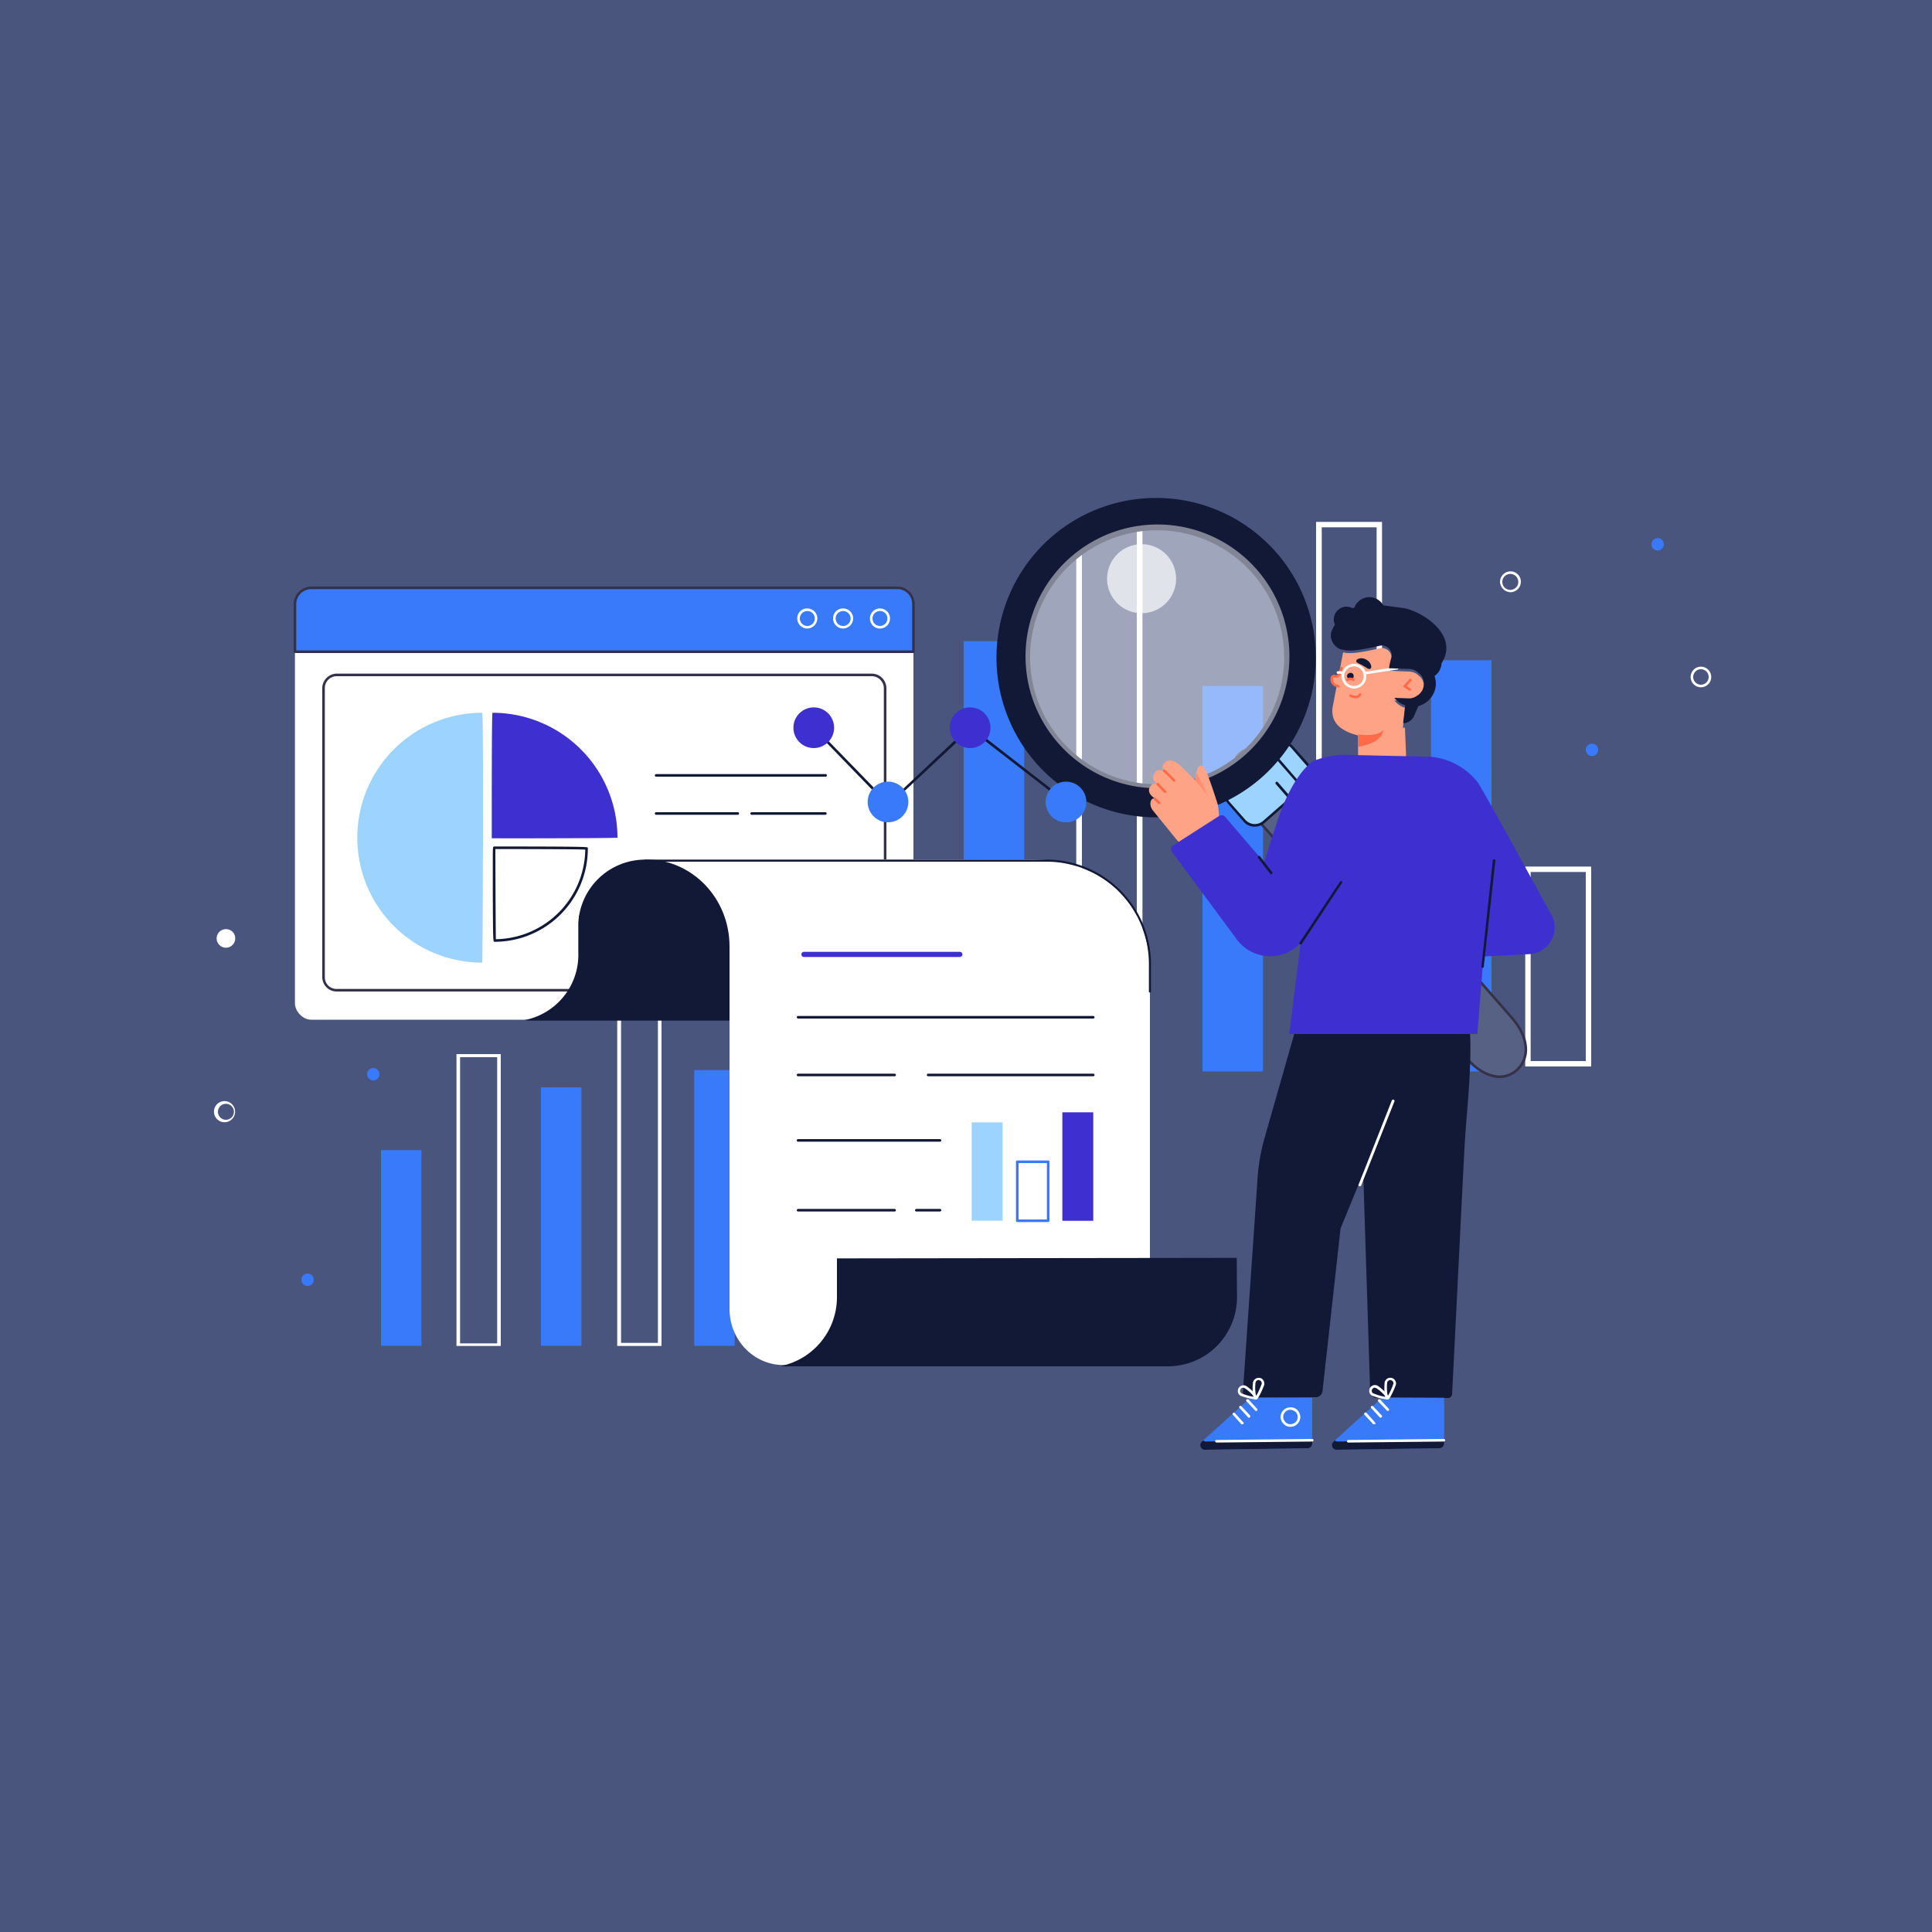 <svg xmlns="http://www.w3.org/2000/svg" viewBox="0 0 750 750"><rect x="0" y="0" width="750" height="750" fill="#333333" stroke="none"/><defs><style>.cls-1,.cls-8{fill:#708cf5;}.cls-1{opacity:0.39;}.cls-2{fill:#397afa;}.cls-10,.cls-3,.cls-9{fill:#fff;}.cls-4{fill:#576184;}.cls-5{fill:#353148;}.cls-6{fill:#9dd3ff;}.cls-7{fill:#121936;}.cls-9{opacity:0.47;}.cls-10{opacity:0.69;}.cls-11{fill:#ffa386;}.cls-12,.cls-13{fill:#ff6a48;}.cls-12{opacity:0.36;}.cls-14{fill:none;}.cls-15{fill:#3e2fd1;}</style></defs><g id="BACKGROUND"><rect class="cls-1" width="750" height="750"/></g><g id="OBJECTS"><rect class="cls-2" x="147.9" y="446.5" width="15.7" height="75.94"/><rect class="cls-2" x="269.5" y="415.4" width="15.7" height="107.04"/><rect class="cls-2" x="210" y="422.1" width="15.7" height="100.33"/><path class="cls-3" d="M177.2,409.2V522.5h17.2V409.2Zm1.4,112.3V410.4H193V521.5Z"/><path class="cls-3" d="M239.6,379.4V522.5h17.2V379.4Zm1.5,141.9V380.8h14.3V521.3Z"/><rect class="cls-2" x="374.1" y="248.9" width="23.5" height="167.02"/><rect class="cls-2" x="555.5" y="256.3" width="23.5" height="159.62"/><rect class="cls-2" x="466.8" y="266.3" width="23.5" height="149.62"/><path class="cls-3" d="M417.8,202.6V415.9h25.7V202.6ZM420,414.2V204.7h21.3V414.2Z"/><path class="cls-3" d="M510.9,202.6V415.9h25.6V202.6Zm2.2,211.6V204.7h21.3V414.2Z"/><path class="cls-3" d="M592.1,336.4V414h25.6V336.4Zm2.1,75.5V338.5h21.4v73.4Z"/><path class="cls-2" d="M620.4,291.1a2.4,2.4,0,1,1-2.4-2.4A2.3,2.3,0,0,1,620.4,291.1Z"/><path class="cls-2" d="M645.9,211.3a2.4,2.4,0,1,1-2.4-2.4A2.4,2.4,0,0,1,645.9,211.3Z"/><path class="cls-3" d="M586.4,229.9a4.2,4.2,0,0,1-4.1-4.1,4.1,4.1,0,0,1,4.1-4,4,4,0,0,1,4,4A4.1,4.1,0,0,1,586.4,229.9Zm0-7.1a3.1,3.1,0,1,0,3,3A3.1,3.1,0,0,0,586.4,222.8Z"/><path class="cls-3" d="M660.2,266.8a4,4,0,1,1,4.1-4A4,4,0,0,1,660.2,266.8Zm0-7a3,3,0,1,0,3.1,3A3,3,0,0,0,660.2,259.8Z"/><path class="cls-2" d="M121.8,496.8a2.4,2.4,0,1,1-2.4-2.4A2.4,2.4,0,0,1,121.8,496.8Z"/><circle class="cls-2" cx="144.9" cy="417" r="2.4"/><path class="cls-3" d="M87.8,435.6a4.1,4.1,0,1,1,0-8.1,4.1,4.1,0,0,1,0,8.1Zm0-7.1a3.1,3.1,0,1,0,3,3A3.1,3.1,0,0,0,87.8,428.5Z"/><path class="cls-3" d="M91.3,364.2a3.6,3.6,0,1,1-3.5-3.5A3.5,3.5,0,0,1,91.3,364.2Z"/><path class="cls-4" d="M588.8,415.5h0c4.8-4.3,5.3-12.2-2-20.5l-83.5-95.4c-7.2-8.2-17-11.4-21.9-7.1h0c-4.9,4.2-3.1,14.4,4.2,22.7l83.5,95.4C576.3,418.8,583.9,419.8,588.8,415.5Z"/><path class="cls-5" d="M582.2,418.5a10.7,10.7,0,0,1-2.5-.3c-3.7-.8-7.5-3.3-11-7.3l-83.5-95.4c-7.4-8.5-9.3-19-4.2-23.4s15.3-1.2,22.7,7.2l83.5,95.4c3.5,4,5.4,8.1,5.6,12a11,11,0,0,1-3.7,9.1A10.2,10.2,0,0,1,582.2,418.5ZM486.9,291a7.8,7.8,0,0,0-5.2,1.8c-4.7,4.1-2.8,14,4.2,22l83.6,95.4c3.3,3.9,6.9,6.3,10.4,7a9.3,9.3,0,0,0,8.5-2.1h0a10,10,0,0,0,3.4-8.3c-.2-3.7-2-7.6-5.3-11.4L502.9,300C498,294.3,491.8,291,486.9,291Z"/><rect class="cls-6" x="475.9" y="294.3" width="32.7" height="20.01" rx="5.4" transform="translate(1063.2 208.9) rotate(138.8)"/><path class="cls-7" d="M487.1,320.9h-.4a5.6,5.6,0,0,1-4-2l-6.1-7a5.9,5.9,0,0,1,.5-8.3l16.6-14.5a5.8,5.8,0,0,1,4.2-1.4,6,6,0,0,1,4.1,2l6.1,6.9a6,6,0,0,1,1.4,4.3,5.6,5.6,0,0,1-2,4L491,319.4A5.8,5.8,0,0,1,487.1,320.9Zm10.4-32.2a4.7,4.7,0,0,0-3.2,1.2l-16.5,14.5a5,5,0,0,0-.5,6.9l6.1,6.9a5.1,5.1,0,0,0,3.4,1.7,5,5,0,0,0,3.5-1.2l16.6-14.5a5.4,5.4,0,0,0,1.6-3.4,4.6,4.6,0,0,0-1.2-3.5l-6.1-7a5.2,5.2,0,0,0-3.3-1.6Zm-6.9,30.4Z"/><line class="cls-8" x1="494.6" y1="293" x2="505.4" y2="305.4"/><path class="cls-7" d="M505.4,305.9a.5.5,0,0,1-.4-.2l-10.8-12.4a.6.6,0,0,1,.1-.7.5.5,0,0,1,.7.1l10.7,12.4a.5.5,0,0,1,0,.7Z"/><line class="cls-8" x1="495.6" y1="303.8" x2="501" y2="310"/><path class="cls-7" d="M501,310.5h-.4l-5.4-6.2c-.1-.3-.1-.6.1-.7a.5.5,0,0,1,.7,0l5.4,6.2a.5.5,0,0,1-.1.7Z"/><path class="cls-7" d="M402.2,296.2a62,62,0,1,0,5.8-87.6A62.1,62.1,0,0,0,402.2,296.2Zm14.5-78.1a49.3,49.3,0,1,1-4.6,69.5A49.2,49.2,0,0,1,416.7,218.1Z"/><path class="cls-9" d="M410.8,288.5a51.2,51.2,0,1,0,4.8-72.2A51.1,51.1,0,0,0,410.8,288.5Z"/><path class="cls-10" d="M433.1,233.5a13.4,13.4,0,1,0,1.2-18.9A13.4,13.4,0,0,0,433.1,233.5Z"/><path class="cls-7" d="M567.6,381.5c-.2-.5-57.7-6.3-57.7-6.3l-19.1,66.9a77.7,77.7,0,0,0-2.7,16.6l-5.6,81.5a2.3,2.3,0,0,0,2.3,2.5l25.9-.3a2.7,2.7,0,0,0,2.7-2.4l7-63.1,8.8-21.5,2.7,84.8a2.6,2.6,0,0,0,2.7,2.5H562a1.6,1.6,0,0,0,1.7-1.5c1.6-31.2,3.1-62.4,4.7-93.5.7-14.3,2.6-28.5,2.4-42.8A99.3,99.3,0,0,0,567.6,381.5Z"/><path class="cls-3" d="M527.9,460.5h-.2c-.2-.1-.4-.4-.3-.6l12.9-32.7a.5.5,0,1,1,1,.4l-12.9,32.6A.5.5,0,0,1,527.9,460.5Z"/><path class="cls-2" d="M536.7,542.5l-1.3,1.1-17.8,16.1a1.8,1.8,0,0,0,1.2,3.1l39.9-.6a1.9,1.9,0,0,0,1.9-2V542.6Z"/><path class="cls-7" d="M517.6,559.7l.6-.5a1.6,1.6,0,0,0,1.2.4l39.9-.5a2.1,2.1,0,0,0,1.3-.5v1.6a1.9,1.9,0,0,1-1.9,2l-39.9.6A1.8,1.8,0,0,1,517.6,559.7Z"/><path class="cls-3" d="M523.4,560a.5.5,0,0,1-.5-.5.5.5,0,0,1,.5-.5l37.1-.4h0a.5.5,0,0,1,.5.5.5.5,0,0,1-.5.5l-37.1.4Z"/><path class="cls-3" d="M538.8,547.8l-.4-.2L535,544a.6.6,0,0,1,.1-.7.5.5,0,0,1,.7,0l3.3,3.6c.2.2.2.6,0,.7Z"/><path class="cls-3" d="M536,550.4l-.4-.2-3.3-3.6c-.2-.2-.2-.6,0-.7a.5.5,0,0,1,.7,0l3.4,3.6a.5.5,0,0,1-.1.7Z"/><path class="cls-3" d="M533.4,552.9h-.3l-3.4-3.7a.5.5,0,0,1,0-.7.6.6,0,0,1,.8,0l3.3,3.7a.5.5,0,0,1,0,.7Z"/><path class="cls-3" d="M538.7,543.3h-.3c-1.4-.7-.9-6.3-.9-6.6a2.5,2.5,0,0,1,1-1.5,2.1,2.1,0,0,1,1.6-.3,1.9,1.9,0,0,1,1.4.9,2.1,2.1,0,0,1,.4,1.7h0c-.2.7-2.1,5.3-3,5.8Zm1-7.6a1.1,1.1,0,0,0-.7.3,1.3,1.3,0,0,0-.5.7,19,19,0,0,0,.2,5.3,24.4,24.4,0,0,0,2.2-4.8h0a1,1,0,0,0-.2-.9,1,1,0,0,0-.8-.5Z"/><path class="cls-3" d="M538.1,543.2a22.3,22.3,0,0,1-5.5-1.4,2.2,2.2,0,1,1,2.3-3.8h0c.5.3,3.8,2.9,4.1,4.3a.8.8,0,0,1-.1.7C538.8,543.2,538.5,543.2,538.1,543.2Zm-4.4-4.5h-.3a1.3,1.3,0,0,0-.7.6,1.1,1.1,0,0,0,.4,1.6,23.4,23.4,0,0,0,4.9,1.4,15.1,15.1,0,0,0-3.7-3.4Z"/><path class="cls-2" d="M485.5,542.5l-1.2,1.1-17.8,16.1a1.8,1.8,0,0,0,1.1,3.1l40-.6a1.8,1.8,0,0,0,1.8-2V542.6Z"/><path class="cls-7" d="M466.5,559.7l.6-.5a1.5,1.5,0,0,0,1.1.4l40-.5a1.7,1.7,0,0,0,1.2-.5v1.6a1.8,1.8,0,0,1-1.8,2l-40,.6A1.8,1.8,0,0,1,466.5,559.7Z"/><path class="cls-3" d="M472.2,560c-.2,0-.4-.3-.5-.5a.5.5,0,0,1,.5-.5l37.2-.4h0a.5.5,0,0,1,.5.5.5.5,0,0,1-.5.5l-37.1.4Z"/><path class="cls-3" d="M501,553.9a3.6,3.6,0,0,1-2.2-.7,4,4,0,0,1-1.6-2.4h0a3.7,3.7,0,0,1,3.1-4.4,3.9,3.9,0,0,1,2.8.5,4.2,4.2,0,0,1,1.6,2.5,3.5,3.5,0,0,1-.6,2.8,3.6,3.6,0,0,1-2.4,1.6Zm-2.8-3.3a3.2,3.2,0,0,0,1.2,1.8,2.6,2.6,0,0,0,2.1.4,2.7,2.7,0,0,0,2.2-3.2,2.3,2.3,0,0,0-1.2-1.8,3,3,0,0,0-2.1-.5,2.8,2.8,0,0,0-2.2,3.3Z"/><path class="cls-3" d="M487.6,547.8l-.3-.2-3.4-3.6a.5.5,0,0,1,0-.7.6.6,0,0,1,.8,0l3.3,3.6c.2.2.2.6,0,.7Z"/><path class="cls-3" d="M484.9,550.4a.5.5,0,0,1-.4-.2l-3.3-3.6c-.2-.2-.2-.6,0-.7a.5.5,0,0,1,.7,0l3.4,3.6c.1.2.1.6-.1.7Z"/><path class="cls-3" d="M482.3,552.9h-.4l-3.3-3.7a.5.5,0,0,1,.7-.7l3.4,3.7a.5.5,0,0,1-.1.7Z"/><path class="cls-3" d="M487.6,543.3h-.3c-1.4-.7-1-6.3-.9-6.6a2.3,2.3,0,0,1,2.6-1.8,1.9,1.9,0,0,1,1.4.9,2.5,2.5,0,0,1,.4,1.7h0c-.2.7-2.1,5.3-3,5.8Zm1-7.6a1.3,1.3,0,0,0-1.2,1,15.8,15.8,0,0,0,.2,5.3,32.1,32.1,0,0,0,2.2-4.8h0a1.3,1.3,0,0,0-.2-.9,1,1,0,0,0-.8-.5Z"/><path class="cls-3" d="M487,543.2a22.3,22.3,0,0,1-5.5-1.4,2.2,2.2,0,0,1,2.2-3.8h0c.6.3,3.9,2.9,4.2,4.3a.8.8,0,0,1-.1.7C487.7,543.2,487.4,543.2,487,543.2Zm-4.4-4.5a1.1,1.1,0,0,0-1,.6,1.1,1.1,0,0,0,.4,1.6,21.8,21.8,0,0,0,4.9,1.4,15.1,15.1,0,0,0-3.7-3.4h0Z"/><path class="cls-11" d="M452.5,299.7c-1.7-.9-3.5-1.4-4.5.7s.1,3,1.6,4.1a2,2,0,0,0-2.9.6c-1.6,1.9-.1,3.8,1.7,4.9-2-.5-2.5,2.8-.7,4.8l9.1,11.2c1.9,2.5,8.2,3.5,10.2,3.9a2.3,2.3,0,0,0,1.2-.2c4.2-2.4,5.9-10.6,4.5-17.5,0,0-3.2-10.4-4.9-13.6a3.6,3.6,0,0,0-.7-1,1.5,1.5,0,0,0-1.1-.4c-.5.1-.8.6-1.1,1.1a14.5,14.5,0,0,0-.9,4.7l-3.2-3.3c-2.5-2.4-6.2-6.7-9.1-3.2C450.8,297.8,451.5,298.9,452.5,299.7Z"/><path class="cls-12" d="M464,303l5,6s-3.6-7.9-4.6-8.9Z"/><path class="cls-13" d="M455.8,303.5l-.4-.2a37.1,37.1,0,0,0-3.7-3.6c-.3-.2-.4-.5-.2-.7a.6.6,0,0,1,.7-.2c.6.4,3.4,3.3,3.9,3.8a.5.5,0,0,1,0,.7Z"/><path class="cls-13" d="M452.3,307.8H452l-3-3.1a.5.5,0,0,1,.7-.7l3,3.1a.5.5,0,0,1,0,.7Z"/><path class="cls-13" d="M450,312.1h-.3l-1.7-1.6a.5.5,0,0,1,.7-.7l1.7,1.6a.5.5,0,0,1,0,.7Z"/><path class="cls-11" d="M545.5,274.8a8.4,8.4,0,0,1-4.2-2.9l5.2.2h1.2l1-.3h.1l.8-.4c.1,0,.1,0,.1-.1l.8-.5h.1l.6-.6h0a2.4,2.4,0,0,0,.6-.8h.1a5.9,5.9,0,0,0,.4-.8h0l.3-.9h0a3.4,3.4,0,0,0,.1-1h.1a2.2,2.2,0,0,0-.1-.8v-.2a1.1,1.1,0,0,0-.1-.5v-.2l-.2-.5h0l-.3-.7h0l-.4-.6h0l-.4-.5h-.1l-1-.9h0a5.7,5.7,0,0,0-3.3-1.1l-7.7-.3a28.8,28.8,0,0,1,.9-4,3.8,3.8,0,0,0-4.6-4.7c-8.2,1.9-11.4,2-13.4,1.7l-.7-.2-3.9,20.4c-1.5,6.8,3,10.2,9.7,11.9v8.3c.1,5.6,4.1,10.2,9,10.1h.2c4.9-.1,9.5-3.4,9.5-9l-.5-12.4h-.8Z"/><path class="cls-14" d="M548.7,271.7l-1,.3Z"/><path class="cls-13" d="M547.3,268.1H547l-2.4-1.6,2.5-2.8a.5.5,0,1,1,.7.7l-1.7,1.9,1.5,1a.5.5,0,0,1,.1.7A.5.5,0,0,1,547.3,268.1Z"/><path class="cls-7" d="M522.9,262.4a1.5,1.5,0,0,0,1.3,1.4,1.3,1.3,0,0,0,1.3-1.3,1.2,1.2,0,0,0-1.2-1.3A1.4,1.4,0,0,0,522.9,262.4Z"/><path class="cls-13" d="M526.2,271.1a4.9,4.9,0,0,1-2.2-.6.5.5,0,0,1,.5-.9,3.2,3.2,0,0,0,2.4.4,1.3,1.3,0,0,0,.6-.6c.2-.3.5-.4.7-.2s.4.4.2.6a2.4,2.4,0,0,1-1.3,1.2Z"/><path class="cls-7" d="M531.6,259.7a2.5,2.5,0,0,1-1.3-.6l-1.2-.7-1.3-.7a4.7,4.7,0,0,1-1.2-.7c-.2-.4-.1-.9.6-1.2a3.4,3.4,0,0,1,3.2.3,3.5,3.5,0,0,1,1.9,2.5C532.4,259.3,532,259.7,531.6,259.7Z"/><path class="cls-13" d="M525.4,264.5l-.3-.2a1.5,1.5,0,0,0-1.7,0,.6.6,0,0,1-.7-.1c-.1-.3-.1-.6.1-.7a2.3,2.3,0,0,1,2.9.1.5.5,0,0,1,.1.7Z"/><path class="cls-13" d="M527.2,285.1s8.1,1.2,9.7-1.8h0s.5,4.9-9.7,6.6Z"/><path class="cls-11" d="M520.7,259.4l-.7,2.1a1.5,1.5,0,0,1-1.9,1h0a.8.8,0,0,0-1,.5h0a2.6,2.6,0,0,0,1.6,3.2l.9.2"/><path class="cls-13" d="M519.6,266.9h-.2l-.9-.3a3.1,3.1,0,0,1-1.9-3.8,1.6,1.6,0,0,1,.7-.7,1,1,0,0,1,.9-.1,1.1,1.1,0,0,0,.8,0,1.7,1.7,0,0,0,.6-.6l.7-2.2c0-.2.3-.4.6-.3a.4.4,0,0,1,.3.6l-.7,2.2a2.3,2.3,0,0,1-1,1.2,2.2,2.2,0,0,1-1.6.1h-.2c-.1,0-.1.1-.1.2a2,2,0,0,0,1.2,2.5l.9.3a.4.4,0,0,1,.3.6C520,266.8,519.8,266.9,519.6,266.9Z"/><path class="cls-3" d="M525.6,267.3a4.9,4.9,0,0,1-4.8-4.8,4.8,4.8,0,0,1,4.8-4.8,4.7,4.7,0,0,1,4.8,4.8A4.8,4.8,0,0,1,525.6,267.3Zm0-8.6a3.8,3.8,0,1,0,3.8,3.8A3.8,3.8,0,0,0,525.6,258.7Z"/><path class="cls-3" d="M529.9,261.8a.7.7,0,0,1-.5-.4.7.7,0,0,1,.4-.6l12.5-1.9c.3,0,.6.1.6.4s-.1.5-.4.6L530,261.8Z"/><path class="cls-3" d="M521.5,261.8h-.3a2.7,2.7,0,0,0-1.7-.2.5.5,0,1,1-.2-1,4.7,4.7,0,0,1,2.4.3.6.6,0,0,1,.2.7Z"/><path class="cls-7" d="M544.5,236l-7.5-1a6.2,6.2,0,0,0-11.2.8l-.7.3a6,6,0,0,0-2.7-.6,5,5,0,0,0-4.6,5.4,4.2,4.2,0,0,0,.4,1.6,13.3,13.3,0,0,0-1.5,3.2,5.9,5.9,0,0,0,4.1,6.5h.6l.7.2c2,.3,5.2.2,13.4-1.7a3.8,3.8,0,0,1,4.6,4.7,28.8,28.8,0,0,0-.9,4l7.7.3a5.7,5.7,0,0,1,3.3,1.1l1,.9h.1l.4.5h0l.4.6h0l.3.7h0l.2.5v.2a1.1,1.1,0,0,1,.1.5v.2a2.2,2.2,0,0,1,.1.8h-.1a3.4,3.4,0,0,1-.1,1h0l-.3.9h0a5.9,5.9,0,0,1-.4.8h-.1a2.4,2.4,0,0,1-.6.8h0l-.6.6h-.1l-.8.5c0,.1,0,.1-.1.1l-.8.4h-.1l-1,.3h-1.2l-5.2-.2a8.4,8.4,0,0,0,4.2,2.9l-.8,6.9h.8l.9-.3a4.7,4.7,0,0,0,2.6-2.6l1.6-3.7a9.2,9.2,0,0,0,6.8-8.4,11.4,11.4,0,0,0-.5-3.3,6.3,6.3,0,0,0,2.7-4.9C566.8,246.3,551.4,236.9,544.5,236Z"/><path class="cls-15" d="M601.6,354s-26.3-48.2-27.9-50.2a25.9,25.9,0,0,0-20.3-10.1l-15-.3-17.2-.4c-2.7,0-10.5,1.4-12.5,3.2-6.2,5.5-10.5,15.3-12.9,22.8l-5.1,15.7-15.1-17.6a1.8,1.8,0,0,0-2.4-.3l-17.8,11.4a1.7,1.7,0,0,0-.5,2.4l24.6,33.2a16.2,16.2,0,0,0,25.4,2.3l-4.4,35.3h73l2.4-30.1,17.7-.9A10.4,10.4,0,0,0,601.6,354Z"/><path class="cls-7" d="M493.5,339.4a.5.5,0,0,1-.4-.2l-4.7-6.1a.5.5,0,0,1,.1-.7.4.4,0,0,1,.7.1l4.7,6.1a.6.6,0,0,1-.1.7Z"/><path class="cls-7" d="M575.5,375.7h0c-.3,0-.5-.3-.4-.5l4.4-41.2c0-.2.3-.4.6-.4s.4.3.4.5L576,375.3A.5.5,0,0,1,575.5,375.7Z"/><path class="cls-7" d="M504.9,366.6h-.3a.5.5,0,0,1-.1-.7l15.7-23.7a.4.4,0,0,1,.6-.1.4.4,0,0,1,.2.6l-15.7,23.8A.5.5,0,0,1,504.9,366.6Z"/><rect class="cls-3" x="114.5" y="228.2" width="240.1" height="167.65" rx="6.3"/><path class="cls-2" d="M348.4,228.2H120.8a6.3,6.3,0,0,0-6.3,6.3V253H354.6V234.5A6.3,6.3,0,0,0,348.4,228.2Z"/><path class="cls-5" d="M354.6,253.5H114.5a.5.5,0,0,1-.5-.5V234.5a6.9,6.9,0,0,1,6.8-6.8H348.4a6.8,6.8,0,0,1,6.7,6.8V253A.5.5,0,0,1,354.6,253.5Zm-239.6-1H354.1v-18a5.7,5.7,0,0,0-5.7-5.8H120.8a5.8,5.8,0,0,0-5.8,5.8Z"/><path class="cls-3" d="M313.4,244a3.9,3.9,0,0,1-3.9-3.9,3.8,3.8,0,0,1,3.9-3.9,3.9,3.9,0,0,1,3.9,3.9A4,4,0,0,1,313.4,244Zm0-6.8a2.9,2.9,0,1,0,2.9,2.9A2.9,2.9,0,0,0,313.4,237.2Z"/><path class="cls-3" d="M327.3,244a3.9,3.9,0,0,1-3.9-3.9,3.8,3.8,0,0,1,3.9-3.9,3.9,3.9,0,0,1,3.9,3.9A4,4,0,0,1,327.3,244Zm0-6.8a2.9,2.9,0,1,0,2.9,2.9A2.9,2.9,0,0,0,327.3,237.2Z"/><path class="cls-3" d="M341.6,244a3.9,3.9,0,0,1-3.9-3.9,3.9,3.9,0,1,1,7.8,0A3.9,3.9,0,0,1,341.6,244Zm0-6.8a2.9,2.9,0,1,0,2.9,2.9A2.9,2.9,0,0,0,341.6,237.2Z"/><rect class="cls-3" x="125.6" y="262" width="218" height="122.4" rx="5.1"/><path class="cls-5" d="M338.5,384.9H130.7a5.6,5.6,0,0,1-5.6-5.6V267.1a5.7,5.7,0,0,1,5.6-5.6H338.5a5.7,5.7,0,0,1,5.6,5.6V379.3A5.6,5.6,0,0,1,338.5,384.9ZM130.7,262.5a4.6,4.6,0,0,0-4.6,4.6V379.3a4.5,4.5,0,0,0,4.6,4.6H338.5a4.6,4.6,0,0,0,4.6-4.6V267.1a4.7,4.7,0,0,0-4.6-4.6Z"/><path class="cls-6" d="M187.2,373.7a48.5,48.5,0,0,1,0-97C187.8,276.7,187.4,373.7,187.2,373.7Z"/><path class="cls-15" d="M239.7,325.2a48.5,48.5,0,0,0-48.5-48.5c-.3,0-.3,23.6-.3,48.7C190.9,325.5,239.7,325.4,239.7,325.2Z"/><path class="cls-7" d="M192,365.6c-.6,0-.6,0-.7-18.5V334.8c0-6.2,0-6.2.6-6.2,35.7,0,35.9.2,36.2.4a.6.6,0,0,1,.1.4A36.2,36.2,0,0,1,192,365.6Zm.3-36c0,4,.1,31.3.2,35a35.3,35.3,0,0,0,34.7-34.8C224.8,329.7,211.8,329.6,192.3,329.6Z"/><path class="cls-7" d="M320.5,301.5H254.7a.5.5,0,0,1-.5-.5.6.6,0,0,1,.5-.5h65.8a.5.5,0,0,1,.5.5A.5.5,0,0,1,320.5,301.5Z"/><path class="cls-7" d="M286.4,316.3H254.7a.5.5,0,0,1,0-1h31.7a.5.5,0,0,1,0,1Z"/><path class="cls-7" d="M320.4,316.3H291.8a.5.5,0,0,1,0-1h28.6a.5.5,0,0,1,0,1Z"/><path class="cls-7" d="M370.8,333.7H250.3a26,26,0,0,0-25.5,21.8h-.1v.7a21.7,21.7,0,0,0-.2,3.6v10a25.8,25.8,0,0,1-20.9,26.2,16.4,16.4,0,0,0,2.9.2H327a26,26,0,0,0,25.5-21.8h.1v-.7c.1-1.2.2-2.4.2-3.6V356.3a26.3,26.3,0,0,1,20.9-22.4A15.8,15.8,0,0,0,370.8,333.7Z"/><path class="cls-3" d="M399.8,333.6H250.7c18,0,32.5,15.1,32.5,33.8V508.1c0,12.1,9.4,21.8,20.9,21.8H446.4V382.2C448.2,356.8,434,333.6,399.8,333.6Z"/><path class="cls-7" d="M446.4,385.3a.4.4,0,0,1-.4-.4V374.2a39.7,39.7,0,0,0-39.7-39.7h-156c-.2,0-.3-.2-.3-.4s.1-.4.3-.4h156a40.6,40.6,0,0,1,40.5,40.5v10.7A.4.4,0,0,1,446.4,385.3Z"/><path class="cls-7" d="M480.1,488.3l-155.2.2v15.1a27.3,27.3,0,0,1-21.8,26.7,12.3,12.3,0,0,0,2.9.1H453.5a26.8,26.8,0,0,0,26.7-27Z"/><path class="cls-7" d="M424.4,395.4H309.8a.6.6,0,0,1-.5-.5.5.5,0,0,1,.5-.5H424.4a.5.5,0,0,1,.5.5A.5.5,0,0,1,424.4,395.4Z"/><path class="cls-15" d="M372.6,371.5H312.1a1,1,0,0,1,0-2h60.5a1,1,0,0,1,0,2Z"/><path class="cls-7" d="M364.9,443.2H309.8a.5.5,0,0,1,0-1h55.1a.5.5,0,0,1,0,1Z"/><path class="cls-7" d="M347.3,417.8H309.8a.5.5,0,0,1,0-1h37.5a.5.5,0,0,1,0,1Z"/><path class="cls-7" d="M424.4,417.8H360.3a.5.5,0,0,1,0-1h64.1a.5.5,0,0,1,0,1Z"/><path class="cls-7" d="M347.3,470.3H309.8a.5.5,0,0,1-.5-.5.6.6,0,0,1,.5-.5h37.5a.6.6,0,0,1,.5.5A.5.5,0,0,1,347.3,470.3Z"/><path class="cls-7" d="M364.9,470.3h-9.2a.5.5,0,0,1-.5-.5.6.6,0,0,1,.5-.5h9.2a.5.5,0,0,1,.5.5A.5.5,0,0,1,364.9,470.3Z"/><rect class="cls-6" x="377.2" y="435.7" width="12" height="38.18"/><path class="cls-2" d="M406.9,474.4h-12a.5.5,0,0,1-.5-.5V451a.5.5,0,0,1,.5-.5h12a.5.5,0,0,1,.5.5v22.9A.5.5,0,0,1,406.9,474.4Zm-11.5-1h11V451.5h-11Z"/><rect class="cls-15" x="412.4" y="431.8" width="12" height="42.11"/><path class="cls-7" d="M344.8,313l-29.2-30.1a.6.6,0,0,1,0-.8.6.6,0,0,1,.7.1l28.6,29.4,31.7-29.8L414.2,311a.5.5,0,1,1-.6.8l-36.9-28.6Z"/><circle class="cls-15" cx="315.9" cy="282.5" r="7.9"/><path class="cls-15" d="M384.5,282.5a7.9,7.9,0,1,1-7.9-7.9A7.9,7.9,0,0,1,384.5,282.5Z"/><circle class="cls-2" cx="344.8" cy="311.4" r="7.9" transform="translate(-17.8 601.9) rotate(-80.8)"/><circle class="cls-2" cx="413.9" cy="311.4" r="7.9" transform="translate(54.3 684.2) rotate(-83)"/></g></svg>
